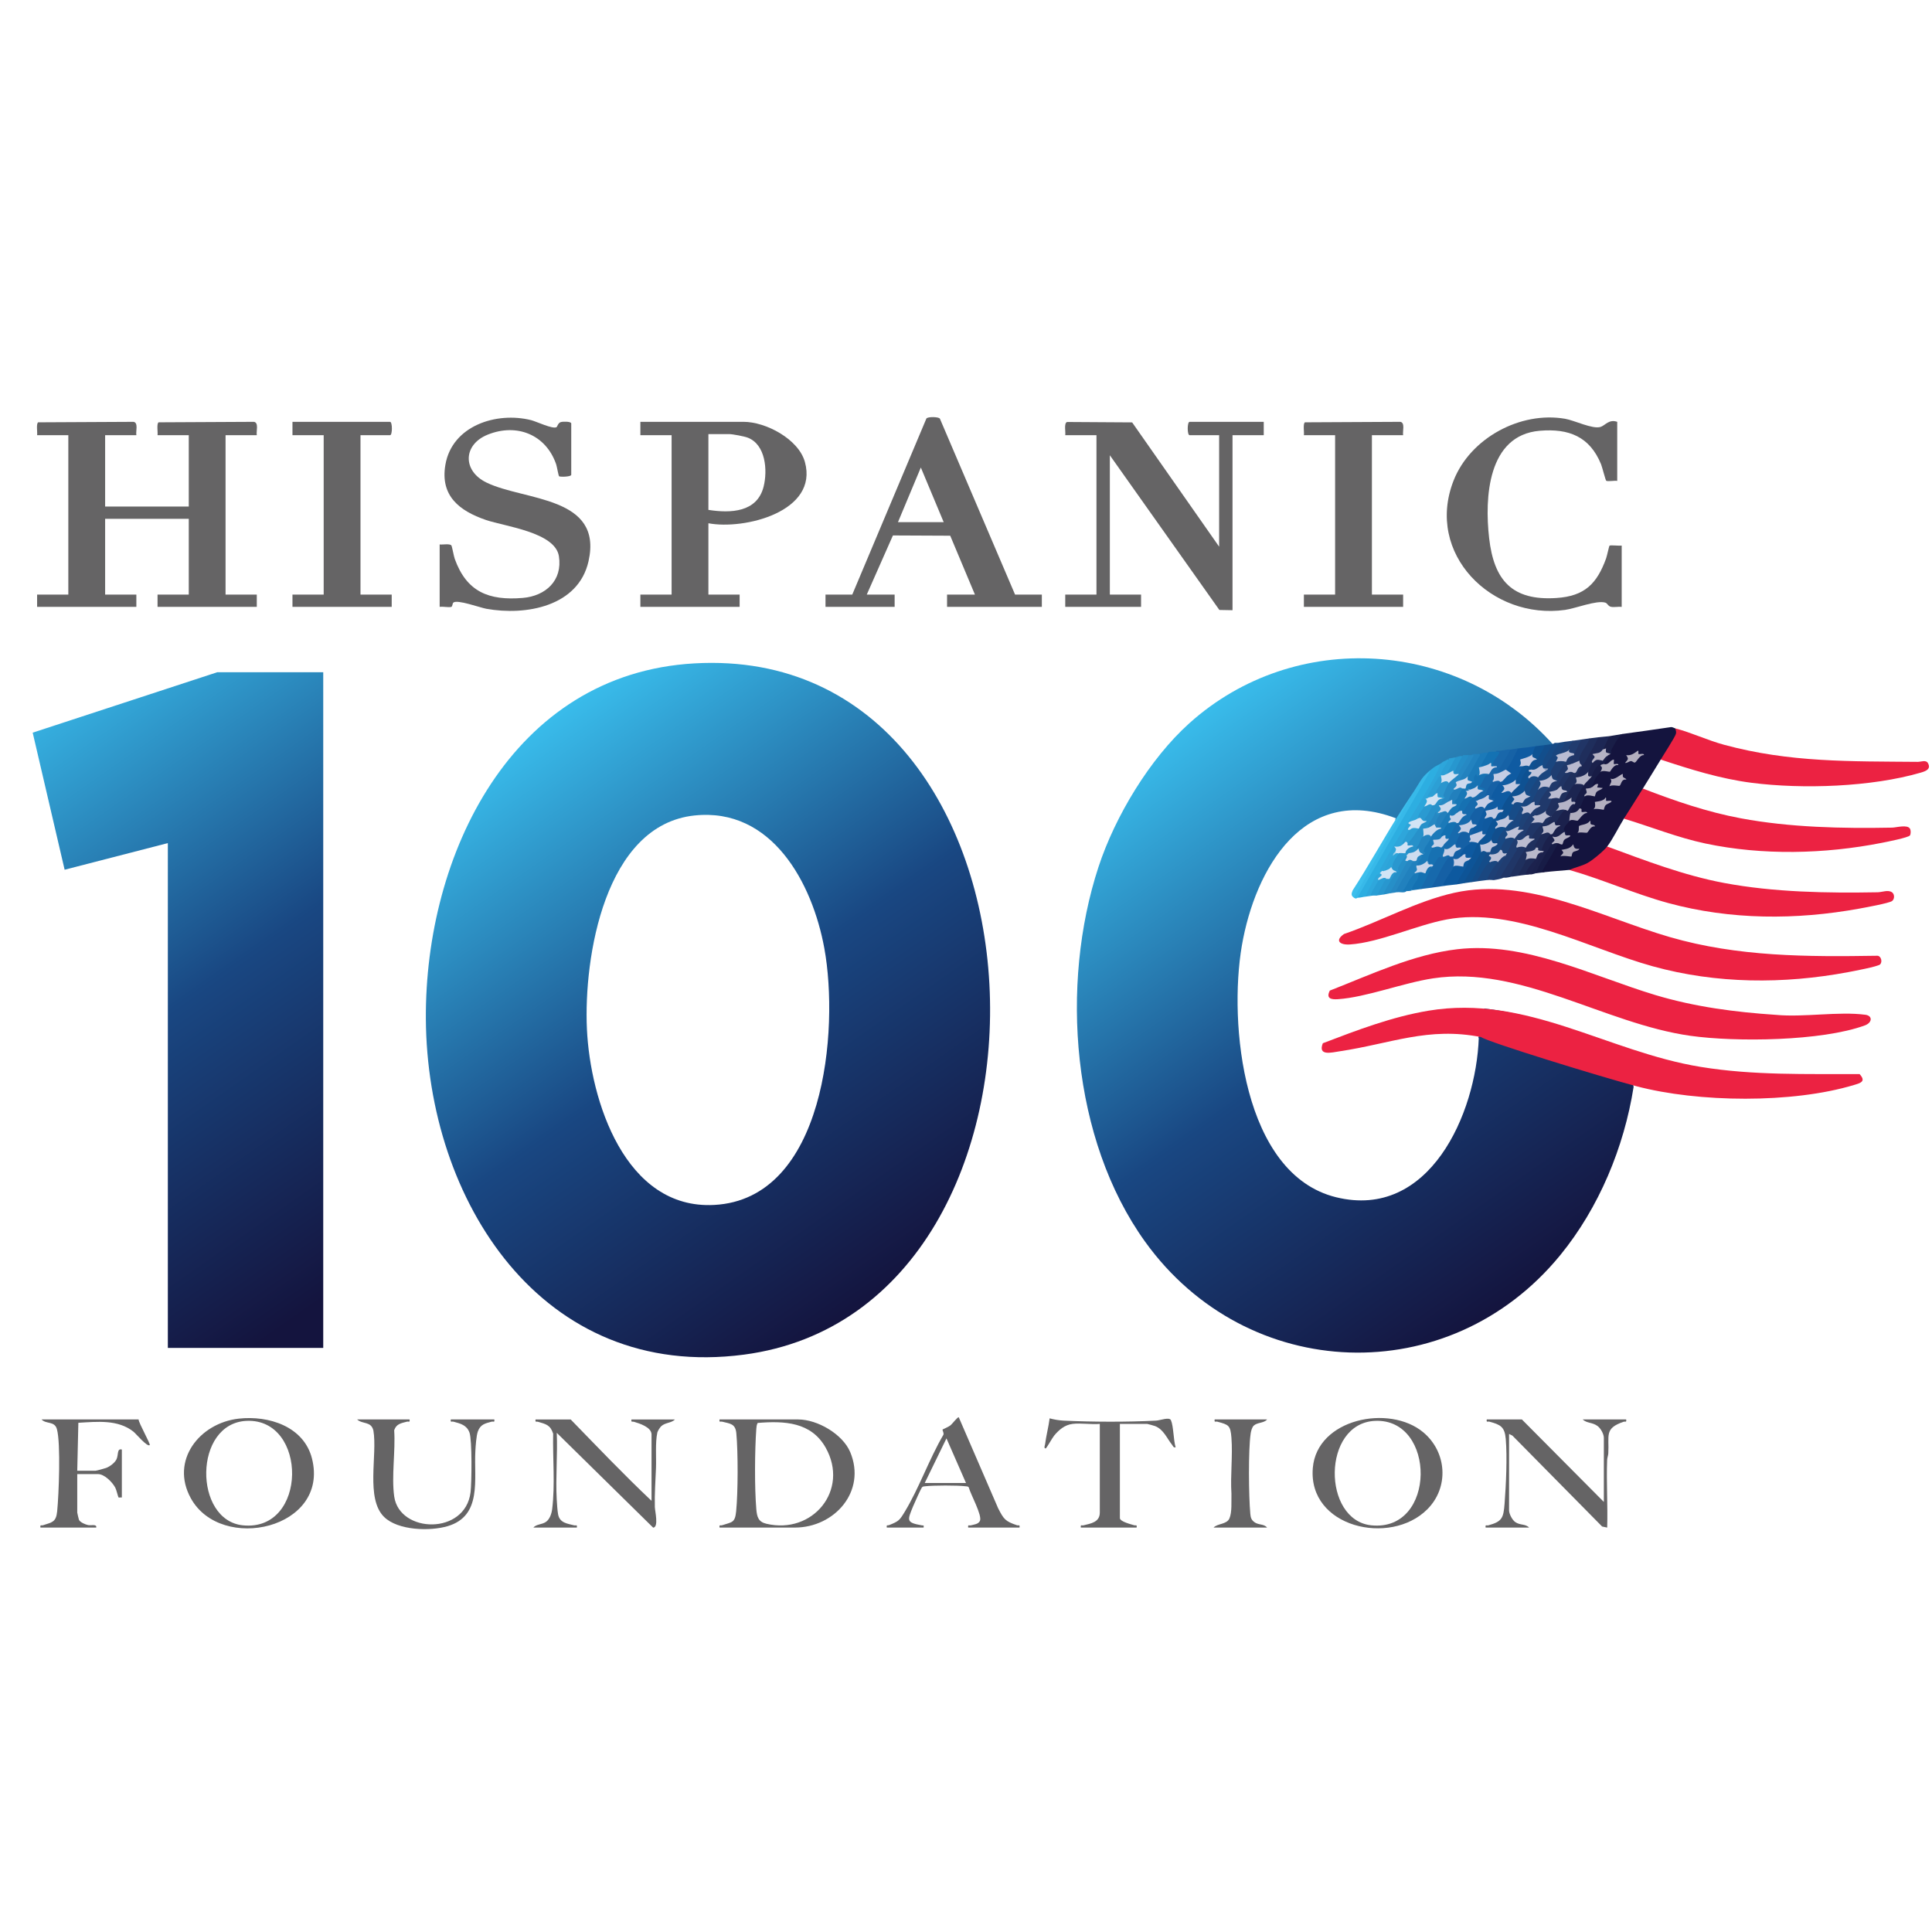 <?xml version="1.0" encoding="UTF-8"?>
<svg id="Layer_1" data-name="Layer 1" xmlns="http://www.w3.org/2000/svg" width="350" height="350" xmlns:xlink="http://www.w3.org/1999/xlink" viewBox="0 0 350 350">
  <defs>
    <linearGradient id="Blue_gradient" data-name="Blue gradient" x1="280.37" y1="231.276" x2="211.72" y2="133.233" gradientUnits="userSpaceOnUse">
      <stop offset="0" stop-color="#14143e"/>
      <stop offset=".484" stop-color="#194782"/>
      <stop offset="1" stop-color="#39bceb"/>
    </linearGradient>
    <linearGradient id="Blue_gradient-2" data-name="Blue gradient" x1="162.807" y1="232.187" x2="93.995" y2="133.913" xlink:href="#Blue_gradient"/>
    <linearGradient id="Blue_gradient-3" data-name="Blue gradient" x1="73.726" y1="224.749" x2="4.041" y2="125.229" xlink:href="#Blue_gradient"/>
  </defs>
  <path d="M295.544,190.317c-8.836-2.87-17.493-6.597-26.676-7.617-.07.534-.185,1.069-.352,1.603-.095.256-.19.502-.285.742,0,.002,0,.003,0,.005-.011,1.038-.155,2.033-.415,2.985.026.006.051.01.077.016-.483,13.713-8.945,32.989-25.841,28.843-16.955-4.16-19.482-31.591-17.081-45.567,2.406-14.008,11.323-29.396,27.912-23.087l-.146.244c.849.289,1.672.667,2.421,1.122-.044-.104-.126-.221-.263-.362.802.046,1.507-.327,2.115-.805.244.57.458.674,1.104.604-.1.419-.896.381-1.156.651-.176.183-.19.512-.259.752-.191-.062-.356-.099-.507-.118.359.288.692.596.981.927.028.032.057.063.085.095.154.013.307.026.461.039.207-.322.069-.467-.208-.937.965.194,1.41-.283,2.114-.806l.108.585.795.117c-.521.474-1.131.396-1.206,1.176.377.033.754.068,1.13.106,1.022-.88,2.099-1.698,3.195-2.473-.661-.148-1.014.043-1.71.284.419-.555.74-.654.403-1.405.817.101,1.406-.179,1.912-.805l.108.588.795.114c-.474.431-1.023.405-1.174.986.479-.333.96-.659,1.441-.977.77-.509,1.549-.998,2.336-1.471-.308-.024-.612,0-.791.154.38-.469.424-.622.202-1.204.817.101,1.406-.179,1.912-.805l.108.588.518.139c1.045-.581,2.103-1.133,3.172-1.658-.33-.046-.688-.05-.881.124v-1.205c.817.101,1.405-.178,1.912-.805l.108.588.795.213c-.502-.095-.796.268-.972.621,2.775-1.31,5.626-2.444,8.531-3.429-.39-1.599-.719-3.224-.973-4.861-17.053-19.107-46.757-21.151-65.951-3.897-7.175,6.45-13.442,16.869-16.44,26.009-7,21.34-4.877,49.381,8.431,67.893,18.481,25.707,55.125,27.029,75.218,2.446,7.012-8.578,11.559-19.532,13.286-30.462-.335-2.186-.447-4.418-.403-6.604ZM276.932,137.174l.108.589.795.213c-.921-.166-1.125,1.144-1.21,1.211-.066.051-1.154-.508-1.604-.002.102-.667.617-.57-.002-1.205.754.017,1.442-.194,1.913-.806ZM262.109,147.408c-.222.126-.679-.194-1.035-.144-.334.047-.555.457-.946.368.419-.555.74-.654.403-1.405.807.133,1.358-.282,1.912-.805l.11.585.994.216c-.777-.177-1.317,1.116-1.439,1.185ZM272.46,140.551c.065.103.38-.039.345.142-.498.36-.984.616-1.009,1.309-.594-.447-.928-.329-1.607-.203l.358-.501-.358-.5c.813-.119,1.536-.41,2.114-1.007.228.122-.01.499.156.762ZM269.688,138.582l.108.587.795.214c-1.004-.141-1.132,1.133-1.212,1.206-.068.062-1.426-.293-1.805.001l.383-.533-.383-.669c.894.144,1.501-.197,2.114-.806ZM267.381,143.394l.795.214c-1.033-.123-1.105,1.108-1.208,1.211-.066.066-1.344-.403-1.809-.003l.383-.533-.383-.67c.814.09,1.543-.238,2.114-.806l.108.588ZM265.571,141.781l.794.217c-.747-.163-1.269,1.121-1.525,1.176-.346.075-1.121-.416-1.692.234.064-.799.974-.644.199-1.406,1.027.236,1.394-.544,2.213-.807l.01.585ZM260.733,140.795c.965.195,1.41-.283,2.114-.805l.11.583.994.218c-.742.196-1.355.335-1.423,1.196-.845-.16-1.215-.102-1.997.213.463-.53.423-.756.202-1.405ZM257.915,145.02c.954.141,1.435-.531,2.213-.807l.01.585.795.118c-.548.499-1.197.384-1.214,1.305-.768-.181-1.299-.222-2.003.204.064-.798.975-.645.199-1.406Z" fill="url(#Blue_gradient)"/>
  <path d="M125.811,120.177c67.574-3.816,71.91,116.938,8.968,125.227-36.643,4.826-57.424-27.948-57.631-60.809-.187-29.719,15.519-62.546,48.664-64.418ZM125.808,147.731c-16.282,1.725-20.079,25.778-19.483,38.674.598,12.941,6.893,32.744,23.057,31.882,20.064-1.07,22.659-31.741,19.951-46.51-2.168-11.826-9.5-25.532-23.526-24.045Z" fill="url(#Blue_gradient-2)"/>
  <polygon points="58.557 121.782 58.557 244.186 30.407 244.186 30.407 152.735 11.708 157.559 5.922 132.727 39.355 121.782 58.557 121.782" fill="url(#Blue_gradient-3)"/>
  <path d="M24.701,78.842h-5.656v12.924h15.151v-12.924h-5.656c.083-.534-.203-2.061.189-2.335l17.285-.088c.901.166.375,1.708.505,2.424h-5.656v28.876h5.656v2.221h-17.979v-2.221h5.656v-13.731h-15.151v13.731h5.656v2.221H6.722v-2.221h5.656v-28.876h-5.656c.083-.534-.203-2.061.189-2.335l17.285-.088c.901.166.375,1.708.505,2.424Z" fill="#656465"/>
  <path d="M240.911,179.454c7.398-2.885,15.12-6.562,23.106-7.494,12.287-1.435,24.443,4.869,35.876,8.304,7.13,2.142,14.44,3.095,21.863,3.589,5.02.475,11.313-.66,16.179-.018,1.335.176,1.261,1.431-.107,1.931-7.823,2.861-23.345,3.038-31.585,1.881-15.645-2.197-30.797-12.809-46.64-10.408-5.435.823-12.077,3.428-17.234,3.775-1.273.086-2.168-.143-1.458-1.561Z" fill="#ec2242"/>
  <path d="M340.602,174.711c-.392.388-4.879,1.231-5.771,1.398-11.734,2.196-23.858,2.136-35.39-1.047-11.649-3.216-25.127-10.804-37.38-8.488-5.524,1.044-12.124,4.158-17.493,4.523-1.834.125-2.818-.692-1.087-1.892,6.673-2.287,13.078-5.938,19.998-7.473,13.216-2.931,26.673,4.452,39.039,8.032,12.339,3.572,24.858,3.584,37.628,3.379.653.077.899,1.128.455,1.568Z" fill="#ec2242"/>
  <path d="M268.331,187.884c-9.577-1.914-16.391,1.187-25.614,2.566-1.47.22-4.019.92-3.073-1.457,6.224-2.38,12.533-4.793,19.149-5.897,17.773-2.967,32.33,7.413,49.292,10.181,9.58,1.563,19.113,1.268,28.796,1.303,1.224,1.338.182,1.614-.994,1.97-11.153,3.381-28.251,3.195-39.477.218-6.554-1.738-26.958-8.024-28.08-8.885Z" fill="#ec2242"/>
  <path d="M192.979,78.842c.1-.549-.284-2.194.331-2.395l11.789.074,15.758,22.514v-20.193h-5.353c-.449,0-.449-2.423,0-2.423h13.434v2.423h-5.656v31.703l-2.382-.045-19.84-28.024v25.241h5.656v2.221h-13.737v-2.221h5.656v-28.876h-5.656Z" fill="#656465"/>
  <path d="M79.649,98.631c.505.077,1.859-.2,2.13.193.116.168.429,1.934.605,2.424,2.147,5.969,6.159,7.589,12.312,7.073,4.159-.349,7.243-3.165,6.556-7.557-.681-4.357-9.797-5.391-13.227-6.568-4.806-1.649-8.296-4.362-7.342-9.978,1.207-7.098,9.25-9.681,15.533-8.104.949.238,3.915,1.672,4.604,1.271.146-.085.259-.767.79-.923.355-.105,1.877-.137,1.877.26v9.289c0,.375-1.981.414-2.195.277-.12-.077-.402-1.783-.541-2.186-1.86-5.383-7.151-7.487-12.411-5.356-4.466,1.809-4.583,6.554-.203,8.676,6.889,3.338,21.131,2.417,18.483,14.241-1.842,8.228-11.381,9.911-18.528,8.621-1.104-.199-5.342-1.75-5.973-1.104-.189.194-.122.706-.381.769-.53.131-1.486-.112-2.089-.01v-11.308Z" fill="#656465"/>
  <path d="M292.976,76.418v10.702c-.441-.092-1.728.146-1.993-.026-.132-.086-.732-2.495-.939-2.999-2.052-4.994-5.823-6.504-11.104-6.058-9.447.798-10.005,12.146-9.169,19.457.874,7.645,4.169,11.373,12.204,10.838,5.111-.341,7.324-2.587,8.985-7.173.159-.439.531-2.228.622-2.306.167-.143,1.793.061,2.203-.02v11.106c-.601-.067-1.343.105-1.915-.004-.552-.105-.662-.646-1.055-.763-1.599-.477-5.379,1.05-7.287,1.318-13.257,1.862-25.399-10.152-20.2-23.422,3.009-7.682,12.082-12.603,20.203-11.203,1.728.298,4.977,1.93,6.427,1.473.837-.264,1.515-1.449,3.018-.919Z" fill="#656465"/>
  <path d="M65.306,78.842v28.876h5.656v2.221h-17.979v-2.221h5.656v-28.876h-5.656v-2.423h17.676c.449,0,.449,2.423,0,2.423h-5.353Z" fill="#656465"/>
  <path d="M254.19,78.842h-5.656v28.876h5.656v2.221h-17.979v-2.221h5.656v-28.876h-5.656c.083-.534-.203-2.061.189-2.335l17.285-.088c.901.166.375,1.708.505,2.424Z" fill="#656465"/>
  <path d="M284.29,157.595l.24-.534c2.468-.596,4.385-1.89,6.088-3.698l.54-.008c6.939,2.551,13.866,5.229,21.174,6.6,9.017,1.691,18.647,1.854,27.824,1.689.815-.015,1.892-.498,2.602.006.486.345.487,1.24-.001,1.585-.558.394-4.909,1.184-5.906,1.365-11.457,2.09-23.36,2.064-34.625-1.003-6.091-1.658-11.87-4.276-17.936-6.001Z" fill="#ec2242"/>
  <path d="M294.189,148.306c.498-1.985,1.873-4.13,3.434-5.452,5.766,2.233,11.633,4.247,17.74,5.389,8.874,1.659,18.388,1.866,27.42,1.689.762-.015,2.757-.601,3.224.189.174.295.177.926.001,1.219-.238.397-4.336,1.197-5.112,1.35-10.323,2.036-21.608,2.305-31.923.123-5.061-1.07-9.851-3.02-14.784-4.507Z" fill="#ec2242"/>
  <path d="M300.855,137.604c-.155-.088-.24-.214-.238-.387l2.372-3.905c.152-.488.316-.942.492-1.363,2.885.749,5.851,2.16,8.845,2.972,11.923,3.233,22.89,2.987,35.103,3.097.545.005,1.461-.393,1.81.189.688,1.146-.437,1.517-1.273,1.761-8.942,2.61-21.413,3.025-30.619,1.847-5.671-.725-11.099-2.428-16.493-4.212Z" fill="#ec2242"/>
  <path d="M303.481,131.949c.111.349.232.634.121,1.012-.172.584-2.244,3.804-2.747,4.642-1.051,1.751-2.164,3.503-3.232,5.25-1.09,1.784-2.302,3.649-3.434,5.452-.909,1.448-2.081,3.836-3.03,5.048-.623.796-2.668,2.508-3.574,2.99-1.058.564-2.21.776-3.295,1.25-1.471.138-2.979.234-4.444.404-.345.105-.644.066-.896-.118-.18-.251,2.582-4.739,3.32-5.132.45-.476.941-.871,1.473-1.185l-.059-.229-.173-.635c-1.268.039-.164-2.135.78-1.99.103-.583.555-.73,1.356-.44.745-.699.734-.922.462-1.781-.41-.456.337-2.148,1.01-2.221.207-.562.717-.726,1.53-.492.677-1.065.717-1.375.121-.93l-.438-.193c-.571-.663.71-2.947,1.616-2.827l.406-.535c.967.191,1.631.053,1.599-1.005-.443.439-1.139.918-1.399.126l-.157-.221.965-1.394c-.117-.217.018-.285.404-.202-.732-1.071.996-3.421,2.222-3.635,2.866-.377,5.735-.808,8.6-1.219.353-.093.626.139.895.209Z" fill="#14143e"/>
  <path d="M118.032,271.888v-12.015c0-1.336-2.191-2.003-3.166-2.297-.334-.1-.566.161-.47-.429h7.879c-.66.671-1.711.533-2.472,1.208-.227.201-.658.875-.719,1.157-.399,1.845-.172,4.487-.246,6.417-.09,2.348-.273,4.696-.208,7.078.021.757.736,3.654-.299,3.742l-17.468-17.179c.167,3.953-.227,8.09-.01,12.023.04.719.13,2.137.256,2.773.305,1.534,1.676,1.65,2.896,1.96.339.086.588-.205.492.408h-7.879c.564-.643,1.568-.525,2.294-1.039.687-.487,1.018-1.504,1.118-2.315.545-4.408.085-9.21.178-13.663-.515-1.59-1.325-1.726-2.716-2.141-.335-.1-.566.161-.47-.429h6.363c4.829,4.965,9.61,9.983,14.646,14.741Z" fill="#656465"/>
  <path d="M290.552,272.09v-11.611c0-.681-.554-1.688-1.112-2.119-.932-.719-1.934-.483-2.726-1.213h7.879c.102.604-.159.32-.474.426-3.537,1.193-2.574,2.491-2.761,5.731-.023.395-.192.775-.208,1.205-.157,4.062.135,8.163.007,12.226l-.918-.192-16.251-16.469-.607-.302v13.832c0,.642.558,1.727,1.109,2.122.876.627,1.834.302,2.527,1.008h-7.879c-.1-.622.168-.316.495-.406,2.493-.682,2.737-1.335,2.937-3.938.259-3.374.495-8.396.211-11.716-.189-2.221-.988-2.586-2.946-3.121-.327-.089-.594.217-.495-.406h6.363l14.848,14.943Z" fill="#656465"/>
  <path d="M25.105,257.147c.022.644,2.203,4.469,2.019,4.643-.431.408-2.496-2.069-2.933-2.418-2.825-2.254-6.598-1.815-9.996-1.621l-.201,8.684h3.333c.145,0,1.665-.415,1.914-.51.667-.253,1.553-.918,1.866-1.567.375-.777.052-2.017.967-1.76v8.683c-.166-.027-.541.046-.6-.002-.071-.059-.379-1.367-.577-1.749-.526-1.014-1.972-2.489-3.166-2.489h-3.737v6.967c0,.067.263,1.209.307,1.309.208.474,1.163.86,1.66.965.528.112,1.631-.233,1.467.452H7.328c-.101-.604.158-.32.474-.425,1.604-.537,2.355-.525,2.553-2.506.302-3.008.671-12.297-.043-14.894-.418-1.52-1.947-.868-2.783-1.762h17.575Z" fill="#656465"/>
  <path d="M74.195,257.147c.099.622-.167.317-.495.406-1.008.274-1.91.381-2.291,1.555.258,3.745-.517,8.38.01,12.021.965,6.667,12.892,7.019,13.83-.812.207-1.725.292-9.451-.199-10.795-.498-1.365-1.627-1.625-2.887-1.969-.327-.089-.594.217-.495-.406h7.879c.099.622-.167.317-.495.406-1.16.315-2.009.471-2.483,1.767-.286.782-.406,2.674-.455,3.584-.275,5.08,1.275,11.706-5.008,13.571-3.197.949-9.027.805-11.537-1.681-3.366-3.335-1.162-11.262-1.927-15.642-.407-1.719-1.965-1.097-2.943-2.005h9.495Z" fill="#656465"/>
  <path d="M194.292,257.955c-1.409.175-2.457,1.072-3.327,2.126-.34.411-1.383,2.3-1.521,2.312-.408.036-.142-.586-.124-.722.206-1.584.626-3.145.833-4.728.778.218,1.705.376,2.513.415,5.091.247,11.706.273,16.785-.002.745-.04,2.393-.707,2.678-.066.469,1.055.456,3.656.849,4.904-.42.094-.459-.221-.649-.459-.95-1.19-1.523-2.768-3.076-3.387-.166-.066-1.351-.393-1.425-.393h-4.949v17.063c0,.633,2.082,1.143,2.56,1.287.334.1.566-.161.47.429h-10.101c-.096-.613.153-.323.492-.408,1.31-.332,2.942-.551,2.942-2.318v-16.054c-1.565.139-3.424-.189-4.949,0Z" fill="#656465"/>
  <path d="M229.544,257.147c-.543.68-1.776.514-2.416,1.119-.329.312-.498,1.017-.562,1.458-.438,3.024-.353,11.337-.062,14.496.061.66.156,1.083.712,1.509.769.59,1.738.294,2.328,1.005h-9.697c.736-.768,2.401-.553,2.878-1.666.487-1.138.328-2.99.362-4.484-.211-3.291.252-6.858-.001-10.112-.178-2.282-.493-2.358-2.543-2.919-.327-.089-.594.217-.495-.406h9.495Z" fill="#656465"/>
  <path d="M260.856,138.411c.228.09.271.187.188.359-1.675,3.478-3.724,7.054-5.949,10.254-.439,1.61-1.395,3.182-2.564,4.357-.643,1.457-1.353,2.869-2.13,4.236-.21-.237-.227-.177-.05.179.372.424.105.634-.404.404.005.264-.181.535-.557.812-.452,1.039-.94,2.076-1.462,3.111l-.607.317c-.422.045-.792.185-1.414.202-.123-.083-.218-.15-.212-.162,3.471-6.283,7.096-12.708,10.769-18.945.788-1.481,1.713-2.852,2.775-4.115.836-.683.825-.564,1.616-1.01Z" fill="#2daee1"/>
  <path d="M266.917,149.921c.676.299.474.77-.606,1.414.655.264.697.949,0,1.212.336.111.456.322.221.584-.815.452-1.5,1.317-1.837,2.041.342.556-.374.796-.887.878.114.468-.062.781-.527.939l.26.449-1.572,2.604c-.078.131-.025.259.1.379-.881.117-1.885.282-2.828.404l-.16-.484c.476-1.049,2.462-4.997,3.378-5.251.06-.017.136.024.216.081.356-.937.948-1.443,1.775-1.516-.267.17-.538.304-.563-.099-.821-1.065-.274-2.192.808-2.827.185-.569.593-.535,1.09-.375.301-.517.719-1.108,1.133-.432Z" fill="#1560a5"/>
  <path d="M245.907,162.643c-.094.002-.154.295-.606,0l-.151-.367c3.453-6.392,7.301-12.796,11.06-19.018,1.182-1.81,1.231-2.367,3.03-3.837l-13.333,23.222Z" fill="#37b9e9"/>
  <path d="M285.3,145.681c.58.462-.227,1.408-.808,1.615.539.315.363,1.215-.202,1.414-.193.501-.838.742-.99,1.561-.045.245.691.439.384,1.064-.602.073-1.705.497-1.745,1.14-.368.119-.603.256-.679.475l.011.505c-.947,1.403-1.808,2.901-2.489,4.466l-.552.279c-.134.016-.448.156-.808.202-.121-.165-.255-.355-.235-.558.072-.742,1.665-2.871,2.255-3.481.099-.04.032-.107-.202-.202-.718-.635.716-3.167,1.616-3.029.185-.59.521-1.128,1.01-1.615-.492-.644.136-1.83.687-2.383.239-.24.603-.369.929-.444.675-1.112,1.281-1.448,1.818-1.01Z" fill="#1b214c"/>
  <path d="M272.169,147.094c.399.621.228,1.068-.404,1.414.067.627-.202,1.166-.808,1.615.412.41-.291,1.919-.808,2.019.137.682-.376,1.115-1.542,1.299.158.421.066.729-.277.922.128.094.306.253.26.359-.294.676-2.496,4.617-2.87,4.971l-.622.325c-.372.051-.783.143-1.212.202l-.27-.456c.662-1.453,1.579-2.731,2.492-3.987-.084-.19.05-.325.404-.404-.4-.514.5-2.748,1.212-2.625-.51-.665.796-1.532,1.414-1.615-.516-.558.635-2.846,1.414-2.827.154-.827.732-1.862,1.616-1.212Z" fill="#0d5497"/>
  <path d="M283.482,134.373c.711.649-.379,1.747-1.01,2.221.021.524-.361.588-.256.305.148-.396.83.806-.35,1.109l.276.378-1.084,2.045c.042.717-.482,1.164-1.57,1.34-.029.445-.314.873-.854,1.285.401.891-.487,1.937-1.212,2.423.175.863-1.327,1.408-1.818.606-.517-.264-.382-.676.202-.606-.4-.955.542-1.404,1.414-1.212-.029-.229-.193-.39-.492-.481-.188-.454,1.192-3.16,1.906-2.951-.493-.61.798-1.606,1.414-1.212-.158-.217.225-.371.308-.272.019.023-.491.14-.51-.132-.175-1.344,1.464-3.666,2.424-4.644.408-.056.804-.146,1.212-.202Z" fill="#1a467f"/>
  <path d="M278.633,146.287c.53.392.02,1.31-.606,1.414.671.881.191,1.089-.606,1.414.009.858-.328,1.666-1.01,2.423l.044.48c-.674.393-1.228.906-1.66,1.539.148.047.319.105.395.244.143.258-2.688,4.839-2.984,5.037-.183.123-.191-.447.165.172-.393.192-1.18.346-1.616.404-.527-.058-.581-.108-.464-.589.268-1.103,1.719-2.918,2.484-3.853-.329-.115-.262-.25.202-.404-.373-.677.612-2.644,1.414-2.625-.212-.712.192-1.251,1.212-1.615-.292-.847.685-2.765,1.616-2.827-.487-.598.829-1.786,1.414-1.212Z" fill="#203d71"/>
  <path d="M245.301,162.643c-.597-.39-.481-.752-.246-1.358,2.844-4.373,5.367-8.961,8.125-13.383.974-1.562,2.023-3.103,3.03-4.644l-10.909,19.385Z" fill="#3cbfed"/>
  <path d="M280.856,147.902c.052-.182.119-.178.202,0,.186.495-.016,1.034-.606,1.615-.332.383-.484.762-.457,1.137l-.755.479c.16.072.256.187.274.355l-1.284,2.068c.645.679-.483.999-1.129,1.097-.074.5-.304.875-.689,1.125.63.448-.706,2.766-1.186,2.519l.176.308c-.438.054-.924.154-1.414.202l-.751.007c-.362-.235,2.249-4.558,2.606-5.098l.57-.159c-.158-.707.179-1.245,1.01-1.615-.405-.947.99-2.726,2.02-2.827-.356-.795.591-1.603,1.414-1.212Z" fill="#1f305e"/>
  <path d="M291.562,133.363c.432.736-.453,2.168-1.212,2.423.33.752-.477.99-1.113,1.085l-.045.56c-.384.142-.622.384-.66.778.298.447-.174,1.756-.808,1.615.04.96-1.606,1.793-2.222,1.01-.377-.305-.42-.666.073-.729.267-.474.579-.904.937-1.291-.17-.051-.165-.118,0-.202.524-1.423,1.47-3.201,2.337-4.534l.693-.514c.682-.092,1.382-.117,2.02-.202Z" fill="#1d2754"/>
  <path d="M262.674,155.172c-.885.419-2.674,4.648-3.434,5.654-.54.07-1.072.136-1.616.202-.595-.008-.621-.059-.457-.581.285-.908,1.572-2.807,2.275-3.458-.227-.264-.121-.327.202-.202-.516-.729,1.104-2.729,1.809-1.544l.211-.071c-.188-.801,1.421-.885,1.01,0Z" fill="#1769ac"/>
  <path d="M276.411,153.556c-.838,1.368-1.972,3.286-2.667,4.704-.191.389-.369.616.243.546-.495.048-.884.244-1.616.202-.184-.011-.557.097-.605-.1l2.925-4.759c.163-.175.063-.437.104-.594.054-.796,1.649-.819,1.616,0Z" fill="#203667"/>
  <path d="M263.886,160.22c-.61.083-1.218.122-1.818.202-.379-.013-.783.187-.524-.422.407-.957,1.383-1.938,1.736-3.011.161-.572.636-.726,1.425-.462.256-.632.799-1.213,1.404-.75-.324,1.601-1.746,2.868-2.222,4.442Z" fill="#0d599f"/>
  <path d="M256.614,156.787c.884.4.454.985-.202,1.414l.037.462c-.142.28-1.743,2.571-1.899,2.621-.145.047-.004-.402.246.147-.349.398-1.106.146-1.616.202l-.7.012c-.267-.211,2.607-5.28,3.528-5.667.445-1.151.984-1.554,1.616-1.212.758.619-.25,1.737-1.01,2.019Z" fill="#2181be"/>
  <path d="M269.341,154.364c.113.054.203.111.211.178.034.273-2.136,4.654-2.41,4.938l-.629.336c-.436.059-.947.139-1.414.202l3.232-5.654c-.048-.864,1.124-.799,1.01,0Z" fill="#0f508f"/>
  <path d="M289.542,133.565c-.582,1.279-1.318,2.519-2.017,3.739-.207.361-.573,1.319-1.014,1.31-.596.434-1.016-.454-.404-.808-.106-.017-.205-.043-.28-.101-.548-.427,1.428-3.667,2.098-3.938.536-.072,1.08-.13,1.616-.202Z" fill="#1f2e5c"/>
  <path d="M254.796,154.97c.761-.312.488.956.063.646l.139.364c.128.093.305.24.266.355-.158.46-2.63,4.925-2.873,5.171l-.625.33c-.252.034-.616.149-1.01.202-.81-.341.391-2.069.807-2.629.25-.337,1.022-1.147,1.415-1.409l-.124-.747c.004-.405,1.335-2.705,1.942-2.282Z" fill="#268fc8"/>
  <path d="M259.442,156.989c-.524.901-1.089,2.26-1.657,3.291-.102.185-.609.616-.161.748-.434.052-.93.152-1.414.202-1.117.183-1.049-.511.204-2.082.09-.572.196-.94.806-1.149.005-.374.264-.482.775-.323.266-.749.814-1.264,1.447-.686Z" fill="#1471b2"/>
  <path d="M269.947,154.364c.383.1.382.281,0,.404.832.584.698.814,0,1.414l.08.259c-.744,1.01-1.444,2.068-2.1,3.174-.433.057-.949.139-1.414.202l2.828-5.452c.169-.541.415-.542.606,0Z" fill="#144c89"/>
  <path d="M282.27,152.748c-.869,1.688-1.894,3.294-2.832,4.944-.419.736.205.174.408.307-.493.057-1.085.138-1.616.202.54-1.367,1.394-2.945,2.191-4.173.258-.398.408-.814.839-1.077.233-.467.786-.966,1.01-.202Z" fill="#171c46"/>
  <path d="M287.926,133.767c-.268,1.29-1.999,2.794-1.818,4.039-.293.674-.723.861-1.414.606-1.455.328-.362-1.206.404-1.615-.195-.947.366-2.363,1.414-2.827.473-.065.943-.138,1.414-.202Z" fill="#213566"/>
  <path d="M271.361,156.181l.114.479c-.63.96-1.274,1.878-1.932,2.752-.501.064-1.087.132-1.616.202-.522-.236-.011-.6.1-.81.378-.72,1.183-2.284,1.921-2.623.115-.776,1.616-.94,1.414,0Z" fill="#1a4780"/>
  <path d="M256.008,155.979c-.962,1.744-2.073,3.421-2.985,5.195-.18.35-.509.511.156.459-.402.044-.963.142-1.414.202l3.232-5.856c-.204-.848,1.153-.835,1.01,0Z" fill="#2688c3"/>
  <path d="M293.987,132.959c-.843.499-1.596,1.967-2.068,2.887-.137.267.155.477-.154.748-.949.252-1.067.13-1.414-.808.426-.625.823-1.722,1.212-2.423.794-.106,1.615-.298,2.424-.404Z" fill="#191e47"/>
  <path d="M270.755,159.412c-.382.05-.829-.049-1.212,0-.292-.173.259-.949.369-1.146.482-.858.813-1.372,1.449-2.085-.449-.572.897-1.804,1.414-1.212-.621,1.197-1.222,2.44-1.907,3.657-.157.279-.388.449-.113.786Z" fill="#1e4076"/>
  <path d="M282.27,134.575c-.024.803-.641,1.154-.893,1.631-.123.232-.116.547-.242.767-.433.757-1.138,1.418-1.289,2.246-.063.082-.13.08-.202,0-.639.207-.75-.279-.202-.606l-.396-.273c-.058-.847,1.386-3.187,2.214-3.564.193-.027.353-.195.404-.202.194-.027.412.027.606,0Z" fill="#174a85"/>
  <path d="M278.229,155.575l.099.288c-.541.725-1.024,1.482-1.449,2.272l.138.267c-.503.064-1.079.136-1.616.202-.642.061-.355-.118-.168-.47.381-.719.964-1.578,1.178-2.357.281-.847,1.424-.986,1.818-.202Z" fill="#1e2a56"/>
  <path d="M249.947,158.201c1.448-.262.391.688-.202,1.212.277.825-.685,2.281-1.134,2.569l.124.258c-.428.052-.928.15-1.414.202l1.657-3.291c.214-.658.592-.689.97-.95Z" fill="#2ea7dc"/>
  <path d="M257.22,157.999c-.35.348-.282,1.061-.463,1.357-.347.568-.56.632-.953,1.57-.291.694-.017.213.407.304-.419.044-.733.239-1.414.202-.183-.01-.557.097-.605-.1.784-.947,1.133-2.481,2.221-3.131.338-.633.607-.7.808-.202Z" fill="#1979b8"/>
  <path d="M252.978,157.999c-.3.238-1.633,2.533-1.904,3.045-.175.331-.373.575-.318.993-.471.063-.935.141-1.414.202-.109-.107-.252-.261-.206-.381.265-.689,1.286-2.729,2.024-2.648.511-1.186,1.117-1.59,1.818-1.212Z" fill="#2897cf"/>
  <path d="M251.159,159.21c-.438.181-1.305,2.519-1.818,3.029-.195.025-.411-.024-.606,0-.612.07-.434-.157-.243-.546.378-.77.869-1.494,1.253-2.281.312-.586,1.54-1.303,1.414-.202Z" fill="#299ed5"/>
  <path d="M277.421,158.402c-.131.017-.273-.017-.404,0-.379-.013-.782.188-.524-.422.413-.974,1.142-1.66,1.736-2.405-.651-.677.332-1.683,1.212-1.212-.67,1.337-1.59,2.645-2.02,4.039Z" fill="#1c224e"/>
  <path d="M286.512,133.969c-.573.895-.947,1.886-1.414,2.827-1.233-.093-1.502-.429-.808-1.01-1.102-.057-.088-1.521.808-1.615.471-.065.941-.137,1.414-.202Z" fill="#213c6f"/>
  <path d="M285.098,134.171c-.44.282-.631.787-.881,1.218-.098.169.084.38.073.398.172.788-1.333,1.436-1.818.808.135-.891.972-1.403,1.01-2.221.535-.074,1.081-.128,1.616-.202Z" fill="#1f4278"/>
  <path d="M240.655,244.627c-.426-.045-.81-.177-1.01-.202.324.012.838-.125,1.01.202Z" fill="#1c224e"/>
  <path d="M145.813,83.684c-1.148-4.132-7.062-7.266-11.115-7.266h-18.686v2.423h5.656v28.876h-5.656v2.221h17.979v-2.221h-5.656v-12.924c6.516,1.233,19.981-2.105,17.478-11.11ZM128.335,78.64h3.737c.639,0,2.754.4,3.393.647,3.253,1.263,3.606,5.915,2.876,8.85-1.171,4.707-5.99,4.859-10.006,4.234v-13.731Z" fill="#656465"/>
  <path d="M183.889,107.718l-13.633-31.908c-.349-.312-2.142-.342-2.428.002l-13.433,31.906h-4.848v2.221h12.525v-2.221h-5.05l4.739-10.717,10.38.048,4.477,10.669h-5.05v2.221h17.171v-2.221h-4.848ZM162.677,94.592l4.141-9.897,4.141,9.897h-8.283Z" fill="#656465"/>
  <path d="M291.36,136.796c-.104.48-.462,1.298-.808,1.615.216.741.014,1.212-.606,1.414-.225.383-.873.951-1.046,1.48l-.57,1.347c-.254.38-.452.789-.593,1.225-.341.016-.547.146-.619.391-.233.569-.728,1.743-1.01,2.221.504.78-1.105,1.571-1.616.808.248-.671.584-1.051.808-1.615-.418-.128-.418-.262,0-.404-.452-.788.711-2.964,1.616-3.029-.325-.746.768-1.547,1.414-1.615-.585-.89.964-2.837,2.02-2.827-.452-.502.435-1.423,1.01-1.01Z" fill="#181c46"/>
  <path d="M286.108,146.488c.634-.165.312.488.417.582.193.173,1-.226.996.223-.693-.107-1.542,1.339-1.732,1.382-.262.059-1.032-.339-1.498.034.027-.07.054-1.011.202-1.414.707-.048,1.238-.169,1.616-.808Z" fill="#b1aebf"/>
  <path d="M290.35,135.786l.605-.202c-.154,1.07.11.625.809,1.01-.03.026-.266.109-.404.202-.814.549-.54.531-1.01,1.01-.553.238-1.245.388-1.818.404-.492-.295.373-.803.345-1.113-.016-.185-.428-.383-.345-.5.844-.221,1.295-.045,1.818-.81Z" fill="#b4b2c4"/>
  <path d="M288.33,142.652c.414-.208.626-.74,1.212-.604l-.201.602,1.009.102c-.275.363-.818.392-1.106.714-.216.242-.281.775-.315.801-.074.056-1.381-.423-1.81,0,.004-.01-.141-.049-.095-.199.043-.14.382-.268.423-.501.029-.167-.209-.646-.126-.713.04-.033.539.034,1.011-.203Z" fill="#b2aebf"/>
  <path d="M290.552,138.411c.911.245,1.075-.727,1.817-.807.038.193-.057.751,0,.809.102.105.855-.225.808.197-.838-.208-1.425,1.173-1.526,1.193-.239.048-1.206-.306-1.705.021.579-.983.014-.924.004-1.111-.012-.242.577-.28.602-.303Z" fill="#b2aebe"/>
  <path d="M283.684,151.335c.2.07.688-.141.807.1-.274.364-.819.392-1.106.714-.202.227-.277.757-.321.789-.241.17-.615-.155-.794-.189-.274-.052-.669-.006-1.01.202-.431-.165.342-.483.358-.704.014-.195-.439-.652-.358-.708,1.005.411,1.626-.651,2.122-.809.189-.06.007.502.302.605Z" fill="#b4b1c2"/>
  <path d="M290.967,145.057c.135.141.843-.144.998.117-.275.363-.818.392-1.106.714-.216.242-.281.775-.315.801-.082.062-1.532-.377-2.012-.001.725-.342.342-1.36.403-1.411.083-.069,1.647-.068,1.921-.808.223.04.016.488.111.587Z" fill="#b3afbf"/>
  <path d="M293.986,140.229c.03.029-.062.376.052.543.094.138.685.305.555.465-.911-.149-.883.939-1.2,1.122-.091.053-1.416-.243-1.829.091.125-.603.555-.726.201-1.411.685.434,2.047-.976,2.221-.809Z" fill="#b4b0c0"/>
  <path d="M288.165,149.264c.161.235.796.073.77.453-.821-.115-1.122.951-1.413,1.126-.151.091-1.403-.183-1.818.086.524-.299.185-1.198.391-1.316.408-.235,1.465-.21,1.934-.902.194-.043.028.395.136.553Z" fill="#b2aebe"/>
  <path d="M296.826,136.574c.167.166,1.005-.23.998.219-.78-.061-1.308,1.183-1.608,1.331-.228.112-.474-.231-.709-.243-.37-.018-.71.402-1.116.326.51-.65.747-.632.202-1.41.874.136,1.464-.326,2.122-.809.218.039.018.493.111.585Z" fill="#b3afbe"/>
  <path d="M286.107,153.76c-.1.42-.9.382-1.161.654-.197.205-.205.714-.26.754-.082.06-1.614-.275-2.012.001.386-.632.839-.528.202-1.207.884-.165,1.578-.216,2.122-1.011.193.728.298.889,1.109.809Z" fill="#afabbb"/>
  <path d="M154.027,263.068c-1.367-3.269-5.943-5.921-9.43-5.921h-14.242c-.096.613.153.323.492.408,1.419.359,2.385.342,2.548,2.106.321,3.484.308,10.641-.034,14.12-.21,2.135-.743,1.93-2.531,2.528-.316.106-.575-.178-.474.425h13.636c7.196,0,13.005-6.568,10.036-13.666ZM138.827,276.04c-1.455-.346-1.695-1.25-1.813-2.63-.33-3.864-.286-10.659-.002-14.555.027-.373.065-.738.24-1.074,4.823-.396,9.7-.192,12.328,4.481,4.32,7.682-2.353,15.778-10.753,13.778Z" fill="#656465"/>
  <path d="M56.516,264.216c-1.477-5.816-7.86-7.826-13.275-7.216-7.083.799-12.445,7.57-8.675,14.416,5.497,9.983,25.185,5.534,21.95-7.2ZM43.996,276.328c-8.94-.916-8.973-18.491.669-18.925,11.107-.5,11.118,20.133-.669,18.925Z" fill="#656465"/>
  <path d="M257.828,259.466c-6.135-5.112-19.248-2.463-19.999,6.468-.906,10.771,14.01,14.212,20.734,7.499,3.994-3.988,3.554-10.392-.735-13.966ZM248.435,276.328c-8.928-.915-8.977-18.491.669-18.925,11.097-.499,11.155,20.137-.669,18.925Z" fill="#656465"/>
  <path d="M184.223,276.308c-2.123-.716-2.383-1.091-3.401-3.072l-7.137-16.496c-.277,0-1.129,1.178-1.531,1.498-.365.291-1.348.672-1.394.736-.076.106.32.724.117.998-2.55,4.361-4.365,9.586-6.954,13.867-.979,1.619-1.109,1.739-2.822,2.439-.303.124-.546-.123-.445.455h6.666c.039-.522.036-.339-.304-.398-2.911-.508-2.643-.891-1.609-3.432.18-.442,1.471-3.309,1.603-3.445.195-.201.355-.178.601-.207,1.468-.175,5.837-.182,7.295,0,.222.028.45-.015.596.212.307,1.217,2.469,5.06,2.023,6.053-.274.611-1.091.665-1.632.812-.329.089-.593-.214-.494.406h9.293c.102-.604-.159-.319-.474-.426ZM167.525,268.657l3.937-8.079,3.537,8.079h-7.475Z" fill="#656465"/>
  <path d="M261.866,137.805l.153.156c-1.115,1.974-2.246,3.958-3.393,5.951-.664,1.617-1.538,3.586-2.821,4.797.123.572-.012,1.11-.404,1.615l.189.399c-.524.777-.991,1.519-1.401,2.226.074.168.122.416-.007.495-.574.349-.939.573-1.407.919-.078.188-.213.39-.404.606.013.87-.88,2.197-1.616,2.827-.087.545-.229.512-.404,0-.698.171-.183-.591-.078-.785,3.135-5.79,7.158-11.502,10.141-17.325.209-.408.365-.824.442-1.276.351-.198.354-.355,1.01-.606Z" fill="#2ea6db"/>
  <path d="M262.472,137.604c.289.826-.847,2.254-1.414,2.827.175.067.175.135,0,.202-.6,1.305-1.413,2.643-2.222,3.837.255.846-.095,1.214-.808,1.615.226.388.06.867-.496,1.438-.128.444-.367.705-.716.783.137.644-.679.955-1.01.404l6.06-10.904c.16-.061.321-.293.606-.202Z" fill="#2ca6db"/>
  <path d="M263.684,137.2c.491.877-.87,2.38-1.616,3.029.123.687-.858.929-1.01.202-.057-.752,1.01-2.048,1.414-2.827.027-.053-.028-.149,0-.202.402-.061.814-.12,1.212-.202Z" fill="#2ba0d6"/>
  <path d="M252.372,157.595c.35-.506.963-.163.606.404-.869-.115-1.1,1.067-1.249,1.181-.156.119-.462-.014-.569.031-.316-.451-1.012.079-1.414.202.005-.01-.155-.08-.097-.198.214-.443,1.145-.653.299-1.013.14-.096.295-.354.404-.404.093-.042.314.043.404,0l.566-.629c.555-.662.906-.519,1.051.427Z" fill="#d0e4f5"/>
  <path d="M264.896,136.998l.214.455-1.06,2.06c-.04.444-.23.682-.569.716-.6.193-1.071.193-1.414,0l1.616-3.029c.375-.078.748-.327,1.212-.202Z" fill="#2797cf"/>
  <path d="M266.109,136.796c-.023,1.152-.917,2.781-1.818,3.433-.499.339-.768.339-.808,0,.134-1.046.893-2.245,1.414-3.231.036-.069.162-.127.202-.202.334-.021.678.03,1.01,0Z" fill="#258ec8"/>
  <path d="M273.179,135.786c.131-.016.273.018.404,0l.16.623c-.645,1.257-1.419,2.462-2.18,3.618-.012.366-.134.548-.483.55-.007.587-.125.699-.527,1.065.087.136.125.29.055.443-.317.697-1.182,1.803-1.672,2.384.104.62-.675.928-1.01.404-.919.204-.784-.267.404-1.414-.106-.224.028-.292.404-.202l-.102-.282c-1.698-.054-.17-2.951,1.112-2.747-.511-.826.545-1.343,1.01-1.414-.843-.411-.725-1.183.352-2.314l-.15-.311.135-.163c.712.023,1.394-.158,2.088-.241Z" fill="#1967aa"/>
  <path d="M270.957,136.19c.27.021.746-.152.603.299-.183.581-1.776,1.94-.805,2.326-.363.34-.695.553-.983.046-.398.201-.715.356-1.037-.046-1.606.416-.072-2.222.808-2.423.066-.131.191-.18.202-.202.401.021.813-.031,1.212,0Z" fill="#1472b3"/>
  <path d="M269.543,136.392c-.323.642-.757,1.278-1.051,1.877-.191.389-.37.616.243.546-.262.376-.355.786-.279,1.23l-.529.386c.431.446.017.706-.518.485.215.78-.357,1.627-.694.727-.994.248-1.585-.04-.808-1.01-.071-.07-.133-.143-.162-.228-.072-.21,1.691-3.444,2.182-3.811.409-.052,1.023-.386,1.616-.202Z" fill="#1b7ab9"/>
  <path d="M266.917,136.594c.324-.042.686.041,1.01,0,.438.123-.049.569-.158.751-.513.864-1.317,2.64-1.862,3.287-.006.85-.965,1.391-1.616.808-.169-.576,2.007-4.63,2.253-4.549.111.036.1.175.097.165-.03-.091-.077-.177-.128-.261.042-.004.212-.177.404-.202Z" fill="#2282bf"/>
  <path d="M266.513,136.796c.65-.052.411.11.207.51-.701,1.381-1.692,2.757-2.43,4.134.102.687-.167,1.226-.808,1.615.419.608-.703,1.754-1.212,2.221.228.734-1.151,1.318-1.616.606-.186-.357.016-.761.606-1.212h.202c-.081-.122-.081-.257,0-.404-.686-.397.265-2.537,1.01-2.423-.394-.823,1.085-1.428,1.818-1.615.038-.062-.022-.36.111-.587.56-.952,1.171-1.881,1.707-2.846.133-.012.272.014.404,0Z" fill="#2689c4"/>
  <path d="M278.229,135.18c.376.358-.053,1.531-.606,1.414-.083.692-.657,1.112-1.721,1.259l-.097.963c.423.589-.473,2.535-1.212,2.423-.168.722-.737,1.184-1.707,1.384l.133.306c.56-.053,1.04.123.766.734-.029.987-.979,2.508-1.818,3.029-.203.357-.68.45-.949.106l-1.301.377c.029.487-.231.865-.78,1.133.522.355.043,1.867-.404,2.221.078.65-1.783,1.308-2.222.808.189-.442.72-.796.606-1.414-.257-.41.217-.489.606-.404-.403-.371.847-2.953,1.096-3.012.102-.024.209-.024.318-.017-.484-.874.757-1.653,1.616-1.414l-.107-.249c-1.281-.074.139-3.014,1.319-3.184.201-.597.621-1.115,1.259-1.555-.299-.147-.38-.322-.249-.667-.093-.121-.191-.274-.139-.408.066-.169,1.581-2.839,1.695-2.966.198-.22.378-.347.666-.463.607-.082,1.222-.12,1.818-.202.471-.064.941-.137,1.414-.202Z" fill="#0f5ba2"/>
  <path d="M268.331,143.46l-.807,1.314.403.1c.274.593.072,1.132-.606,1.615.159.094.24.226.229.404l-1.037,1.616c.041.741-.456,1.179-1.491,1.312.073.485-.016.68-.487.822l.159.087c-.371,1.029-1.188,1.638-.808,2.827-.149.14-.33.158-.542.055-.522.457-1.447,1.044-1.68.147-.669.233-.519-.085-.202-.606-.411-.665.438-1.155,1.01-1.212-.445-.636.65-2.845,1.414-2.827.269-.636.605-1.242,1.01-1.817-.172-.708.833-2.395,1.533-2.852.063-.041.168-.018.285.025.205-.508,1.142-1.482,1.616-1.01Z" fill="#176aad"/>
  <path d="M267.725,152.748c-.403.663-.814,1.947-1.212,2.625-.756.516-1.114.327-1.818-.202-.429-.133.009-.594.12-.79.544-.967.487-.98,1.431-1.505.1-.056.051-.322.065-.33.119-.719,1.503-.538,1.414.202Z" fill="#0d59a0"/>
  <path d="M264.694,155.172c.247-.156.402-.5.807-.404-.156.868.311.588,1.011.606-.157.267-.221.249-.404.404-.199.168-.611.208-.822.496-.184.251-.167.686-.194.712-.075.071-1.432-.382-1.812.004.155-.47.195-.938,0-1.412.866.2.962-.121,1.413-.405Z" fill="#c4cce4"/>
  <path d="M268.533,150.527c.274.096.476.298.606.606-.146.443-.974.892-1.414,1.615-.264-.188-1.229-.31-1.414-.202l-.198-.1c.658-.451-.008-.629.198-1.112l2.222-.808Z" fill="#c5cce4"/>
  <path d="M266.513,148.508c.391.06,1.266.579,1.01,1.01-.034.039-.441.27-.606.404-.057.046-.321.003-.501.197-.23.248-.276.786-.31.812-.06.046-.511-.445-1.411-.202-.171.046-.305.303-.606.2.466-.654.882-.669.202-1.409.814-.081,1.735-.283,2.222-1.012Z" fill="#c5cee5"/>
  <path d="M263.886,153.556c.2.07.688-.141.807.1-.274.364-.821.392-1.107.714-.195.22-.228.678-.347.768-.164.123-.471-.011-.565.034-.241-.477-.724-.056-1.01,0-1.009.4-.645-1.191,0-1.414.874.349,1.483-.667,1.92-.807.189-.06.007.502.302.605Z" fill="#c4cee5"/>
  <path d="M280.856,151.133c-.671.792-1.465,1.999-1.616,3.029-.728.502-.92.155-1.01-.606-.168-.077-.24-.037-.198-.296.047-.291.975-1.61,1.208-2.127.483-.666,1.817-1.239,1.616,0Z" fill="#1e2a56"/>
  <path d="M283.28,145.277c1.005-1.337,1.679-1.337,2.02,0,.184.053.042.298,0,.404-.82-.195-1.119,1.178-1.311,1.205-.027.004-.288-.163-.507-.195-.7.539-1.238.606-1.616.202-.245-.657.54-2.656,1.414-1.615Z" fill="#b5b4c7"/>
  <path d="M283.482,146.69c-.595.521-1.01,1.311-1.386,1.987-.145.26-.395.335-.23.84-.55.198-1.022.198-1.414,0l-.184-.095c.228-.518.486-1.046.79-1.521.017-.496.217-1.286.808-1.01.736-.085.926-.303,1.616-.202Z" fill="#1e2a56"/>
  <path d="M280.452,149.517c.369-.154.959-.62,1.109-.608.207.016.011.511.305.608.205.068.687-.14.807.1-.933.24-1.132,1.162-1.463,1.475-.099.093-.333.016-.355.041-.425-.658-1.022-.069-1.616,0,.079-.174.332-.351.365-.548.049-.296-.222-.812-.163-.864.039-.034.57-.02,1.01-.203Z" fill="#b5b5c8"/>
  <path d="M278.229,153.556c.067.03.289-.072.372.035.286.371-.432.401.638.57.127.02.273-.015.404.002.038.215-.195.187-.202.2-1.105.165-.921.846-1.212,1.212-.671-.081-1.213-.185-1.818.202.013-.049.161-.76.18-.903.021-.162-.211-.476-.182-.51.094-.106,1.723-.06,1.82-.809Z" fill="#b8b8ca"/>
  <path d="M274.997,135.584c-.391.824-1.581,3.416-2.222,3.837.215.582-.877,1.117-1.212.606-.394-.113-.011-.62.095-.814.624-1.145,1.416-2.22,1.925-3.426.474-.064.942-.138,1.414-.202Z" fill="#1662a6"/>
  <path d="M278.431,137.604c.451.629-.28,1.67-1.01,1.817.037.125.056.231.013.271-.28.265-.294-.559.308.081.096.102.069.366.003.514-.478.232-.72.482-.728.749.167.088.359.267.295.409-.276.612-.731,1.295-1.103,1.812.143.444-.044.767-.56.97-.65.202-1.613.979-1.46,1.453.372.53-.31,2.313-1.01,2.019.251.8-.896,1.426-1.414.808.128-.469.253-.952.404-1.414-.036-.199-.104-.333-.202-.404.445-1.108,1.093-2.124,1.818-3.029-.36-.787.892-1.443,1.616-1.615-.762-.734.649-3.104,1.616-3.231-.457-.804.561-1.753,1.414-1.212Z" fill="#0e5192"/>
  <path d="M272.775,149.921c.002.378-.789,2.157-1.147,2.622l-.469.205c-.518.727-1.633.241-1.01-.606.153-.998.381-1.071.808-2.019.267-.74,1.65-1.14,1.818-.202Z" fill="#114e8d"/>
  <path d="M268.937,148.306c.114-.406.325-.551.362-.733.042-.204-.235-.596-.162-.679.076-.087,1.851-.237,2.127-.806l.098.602c.197.022.412-.026.605.002.129.018.272-.014.404.002.064.061-.16.273-.202.402-.947.002-.902.697-1.276,1.156-.073.09-.325.034-.34.055l-1.277.339-.339-.339Z" fill="#c2cae2"/>
  <path d="M270.553,148.306c-.367.52-1.208,2.2-1.414,2.827-.887.104-.504-.11-.606-.606-.13-.628.2-1.494.404-2.221.595-.069,1.191-.658,1.616,0Z" fill="#0f599f"/>
  <path d="M270.149,152.143c.228.618.305.709,1.01.606,1.014-.157.172.937-.578,1.068-.108.404-.319.586-.634.547-.189-.027-.438.04-.606,0-.334-.079-.467-.412-1.01,0l-.201-1.412c.487.275,1.96-.419,2.02-.809Z" fill="#c0c6de"/>
  <path d="M273.179,147.7c.071-.076.146-.141.232-.165.083-.023,1.011.937.779,1.175-.067.175-.134.175-.202,0-.232.774-.636,1.178-1.212,1.212-.68-.188-1.199-.156-1.818.202.004-.01-.141-.074-.092-.198.175-.446.893-.379.092-1.213.305.041.541-.11.808-.204.691-.243.85-.114,1.414-.808Z" fill="#c0c6dd"/>
  <path d="M283.684,138.007c-.117.874-.504,1.732-1.16,2.572.118.511.015,1.16-.456.861-.915.191-1.617-.054-1.01-1.01-.036-.14-.252-.089-.129-.608.127-.535.684-1.16.937-1.815.399-.66,1.613-.839,1.818,0Z" fill="#1f3e72"/>
  <path d="M280.654,142.652c-.102.63-1.013,2.39-1.506,2.991l-.514.24c-.372.679-1.317.091-.956-.402.088-.12.462.539-.256-.002.335-.846.852-1.585,1.212-2.423.418-.903,1.734-1.508,2.02-.404Z" fill="#1f4177"/>
  <path d="M278.633,140.834c-.189.257-1.572,2.584-1.608,2.739-.097.407.882.272.194.694-.9.306-1.612-.131-1.01-1.01-.264-1.022.555-1.177.808-2.221.114-.858,1.517-1.256,1.616-.202Z" fill="#164b87"/>
  <path d="M275.805,145.479c-.122.201-.129.486-.202.606.118.737-.575,2.728-1.414,2.625-.109-.304-.673-.116-.784-.226s.078-.674-.226-.783c.46-.566.699-1.543,1.01-2.019-.119-.946,1.433-1.071,1.616-.202Z" fill="#174c88"/>
  <path d="M284.29,135.786c-.42.96,1.296.37.808,1.01-.486.318-.857.732-1.114,1.242l-.301-.031c-.647-.171-1.172-.171-1.818,0,.079-.204.345-.671.344-.71-.011-.358-.859-.352.262-.703.392-.123,1.554-.372,1.818-.808Z" fill="#babdd3"/>
  <path d="M281.058,140.431c.22.868.229.713,1.01,1.01.051.318-.167.552-.653.704-.188.462-.441.631-.761.508-.869-.257-1.332-.201-2.02.404.299-.695.752-1.125.202-1.613.898-.042,1.622-.345,2.222-1.012Z" fill="#bcbfd5"/>
  <path d="M279.442,138.613c.014.384.024.326.202.606.439.077.574.211.404.404-.611.382-.936.561-1.414,1.212-.499-.313-1.242-.315-1.616.202.004-.015-.194-.13-.166-.271.062-.312.587-.437.575-.84-.005-.158-.361-.071-.392-.112-.355-.462.359-.363.386-.393l1.561-1.062.46.255Z" fill="#bfc5db"/>
  <path d="M276.209,143.258c.224.868.224.712,1.01,1.01-.881.54-.729.086-1.414,1.212-.583-.072-1.214-.415-1.616.202-.897.125.153-.683.148-.912-.004-.166-.447-.399-.35-.5.898-.042,1.622-.345,2.222-1.012Z" fill="#bdc4db"/>
  <path d="M277.421,145.479c.194-.132.352-.248.605-.202-.087.831.069.534.607.606.8-1.027,1.083,1.077,0,.404-.531.068-1.085.777-1.414,1.212-.569.215-1.04.215-1.414,0-.417.298-.507-.034-.268-.996l.066-.418c.911.143,1.206-.19,1.818-.606Z" fill="#bdc0d6"/>
  <path d="M279.846,139.219l.606.002c-.004.234-.246.303-.404.402-.103-.146-.317-.268-.404-.404h.202Z" fill="#8e9ebf"/>
  <path d="M285.098,136.796c-.243.49-1.376,1.744-.404,1.615-.154.625-.423,1.164-.808,1.615.071.162.077.33-.031.471-.64.835-1.345,1.793-1.787,2.558.076.363-.167.612-.73.748-.106.354-.2.643-.28.868.771.194-.285,2.462-1.01,2.221.233.803-1.776,1.73-2.02.808.22-.38.413-1.078.606-1.414.088-.154.383-.137.406-.303.013-.185-.253-.08-.406-.101.397-1.254,1.192-2.261,2.02-3.231.167-.195.208-.556.499-.813.35-.308.691-.263.915-.399.507-.306.128-.372-.204-.501.559-1.027,1.133-2.032,1.82-2.932.174-.227.21-.557.498-.813.312-.277.885-.359.916-.399Z" fill="#20396b"/>
  <path d="M274.391,151.941c-.503.729-.994,1.817-1.414,2.625-.744.712-1.214.261-1.212-.606-.594-.457.382-2.075,1.01-2.019.298-.748,1.545-.928,1.616,0Z" fill="#1c437a"/>
  <path d="M279.442,149.114c-.84.916-1.508,1.604-2.02,2.827-.217.818-1.095-.087-.745-.409.108-.099.423.543-.265.005-.395-.113-.011-.619.095-.814.292-.535.612-1.079.915-1.609.542-.519,1.846-.944,2.02,0Z" fill="#203667"/>
  <path d="M271.765,153.96c.757-.066-.023.897,1.212.606-.015.029-.093.194-.202.404-.619.202-.996.743-1.414,1.212-.227-.387-1.079-.154-1.414,0l-.198-.099c.859-.918-.017-.936-.022-1.028-.008-.159.217-.26.219-.286.442-.422,1.048-.691,1.818-.808Z" fill="#bdc1d7"/>
  <path d="M276.411,151.537c.188-.136.358-.245.605-.202-.055.732-.026.514.405.606.181.039.552-.116.605.1-.9.513-1.094.665-1.615,1.515-.559-.227-1.059-.226-1.616,0,.003-.011-.117-.048-.094-.211.051-.354.427-.638.094-1.201.924.189,1.089-.227,1.616-.607Z" fill="#babcd0"/>
  <path d="M275.199,149.719c.198.066.332.268.404.606.128.019.418-.089.403.1-.848.451-1.095.762-1.615,1.515-.514-.348-1.072-.171-1.616,0-.632.326-.568-.406-.127-.795-.352-1.007.447-1.173,1.137-.821.045-.574,1.069-1.272,1.414-.606Z" fill="#bdc1d7"/>
  <path d="M280.856,147.902c-1.255.541-.729.464-1.414,1.212-.72-.232-1.299-.081-2.02,0,.127-.222.577-.645.577-.707,0-.131-.438-.358-.372-.497.01-.02.316-.062.401-.21.515.185,1.709-.461,2.02-.808.359.208.855.524.808,1.01Z" fill="#b8bacf"/>
  <path d="M277.219,147.498c-.612.808-1.184,1.899-1.616,2.827-.193-.028-.409.021-.606-.002-.043-.037.197-.415.202-.604-.759-.274-.033-2.168.606-2.221.498-.216,1.042-.584,1.414,0Z" fill="#1e4277"/>
  <path d="M282.472,144.671c.295.323.188.563-.32.721-.354.822-.719,1.659-1.094,2.51-.014.03-.143-.025-.202,0-.462-.296-.938-.323-.808-1.01.276-.308.996-1.753,1.01-2.221.11-.719,1.308-.765,1.414,0Z" fill="#20305e"/>
  <path d="M285.502,140.834c.827.12.691,1.115-.202,1.212.014.523-.767,1.911-1.155,2.399-.249.313-.557.579-.865.832-.249.096-.978.165-1.012.203-.07.077.198.468.159.68-.03.162-.411.513-.561.733-.223.327-.598.682-.808,1.01.05-.106-.207-.485-.118-.815.135-.501,1.183-1.884,1.532-2.416-.351-.459-.149-.998.606-1.615-.573-1.076.611-2.603,1.616-3.231.169-.214.313-.358.513-.197.425-1.033.86-1.304,1.305-.813-.051.646-.942,1.352-1.01,2.019Z" fill="#1f2f5c"/>
  <path d="M287.724,139.825c.279.151.481.42.606.808-.132.348-.958.982-1.414,1.615-.329.368-1.426.266-1.616-.202.599-.449.169-.888.202-1.212.755-.018,1.782-.389,2.222-1.01Z" fill="#b6b5c7"/>
  <path d="M286.108,137.805c.116.803.319.595.404.808.015.038.005.14,0,.202-.733.011-.801,1.082-1.136,1.202-.274.098-.582-.194-.682-.192-.343.426-.613.493-.808.202-.914.064.12-.414.158-.731.025-.212-.225-.624-.16-.682.031-.028.484-.066.81-.203.475-.199.94-.406,1.414-.606Z" fill="#b9b9ce"/>
  <path d="M290.35,137.805c-1.017,1.037-1.439,1.293-2.02,2.827-.788.111-.618-.109-.606-.808.243-.343.343-1.095.808-1.615.674-.753.871-.604,1.818-.404Z" fill="#1b214c"/>
  <path d="M281.26,134.776c-.451,1.254-1.868,2.473-1.818,3.837-.759.2-1.109.998-2.02.808.403-.436.715-1.327,1.01-1.817-.245-.805.679-2.207,1.414-2.625.436-.06.947-.137,1.414-.202Z" fill="#124e8c"/>
  <path d="M279.846,134.978c-.321.938-.892,1.757-1.414,2.625-1.202.019-1.471-.318-.808-1.01.112-.17.267-1.13.606-1.414.507-.07,1.085-.129,1.616-.202Z" fill="#0e5394"/>
  <path d="M261.664,153.758c.112.766-.731,1.605,0,1.414-.018.004-.098.149-.308.198-.2.047-.534-.202-.716-.104-.08.043-.865,1.3-.997,1.522-.392.092-.661.025-.808-.202-.742-.813-.476-2.593.606-3.029.423-.611,1.097-.745,2.02-.404-.095.24.189.514.202.606Z" fill="#1771b2"/>
  <path d="M258.836,156.585c.185.067.677-.141.808.202-.035.06-.151.114-.202.202-.921-.17-1.141,1.156-1.215,1.211-.113.084-.556-.262-1.007-.202-.173.023-.696.135-.808.202l-.199-.1c.914-.589.221-.791.401-1.314l1.595-1.049c.294-.11.503.173.627.847Z" fill="#c9d5ea"/>
  <path d="M262.674,147.7c.761.339.694.81-.202,1.414l.074.431c-.481.653-.91,1.317-1.286,1.992.516.638-.485,1.002-1.105.985.069.387-.169.732-.713,1.034-.372,1.166-.969,1.809-.606,3.029-.292-.105-.115-.665-.302-.605-.507.494-1.184.872-1.92.807.241-.7,1.012-1.164,1.01-2.019h.202c-.647-.445.61-2.816.949-3.141l.465-.09c-.485-.838.933-1.453,1.414-1.615-.241-.872.7-2.506,1.616-2.625-.316-.567.22-1.338.808-1.01.62.088.182,1.458-.404,1.414Z" fill="#1b7ab9"/>
  <path d="M257.22,154.364c.456-.384.652-.127.606.404-.05.03-.152-.029-.202,0-.195.114-.644.337-.751.459-.346.394.027.892-.865.752-.17-.027-.576-.462-1.01,0-.976.067.195-.568-.202-1.01-.156-.192-.022-.327.404-.404.33-.648,2.082-1.452,2.02-.202Z" fill="#ceddef"/>
  <path d="M254.594,154.566c.211-.403.461-.468.606,0-.124.146-.265.273-.404.404-.421.394-1.329,1.744-1.521,2.23-.13.329.18.685.1.786-.059.075-.351-.025-.398.012-.042-.286-.391-.193-.606-.404-.991-1.097-.132-2.305,1.01-3.029.061-.66.992-.558,1.212,0Z" fill="#2997cf"/>
  <path d="M273.987,148.71c.874.385.242,1.153-.421,1.513-.024.013.303-.409.219.103-.349.141-.556.315-1.01.204.654.878.147.716-.075,1.209-.051.113.08.193.075.203-.358.777-.642,1.042-1.01,2.019-.257.682-1.157.894-1.818.808.014-.131-.029-.299,0-.404.365-1.316.498-.695,1.226-1.323.267-.231-.018-.273-.014-.292.272-1.21.841-1.892,1.616-2.827.528-.637.445-.662,1.212-1.212Z" fill="#184984"/>
  <path d="M286.916,142.248c-.619.86-1.247,2.028-1.616,3.029-.544-.158-.704.36-.608-.808-.461.413-.844.589-1.412.808.292-.613,1.526-3.097,2.02-3.231.315-.085,1.401-.085,1.616.202Z" fill="#1c2551"/>
  <path d="M257.018,150.123c.181.813-1.125,2.814-2.02,2.625-.267.24-.536.307-.808.202-.395-.113-.011-.619.095-.814.215-.397.859-1.573,1.117-1.811-.039-.839,1.389-1.077,1.616-.202Z" fill="#2b9ed4"/>
  <path d="M254.998,152.748c2.2-.014,1.22.826.028,1.636-.133.09-.265.167-.432.181-.527.03-.718-.078-1.212,0-.236.262-.362.384-.404,0-.366.194-.464.142-.202-.202.058-.437.327-.447-.202-1.008.767.079,1.036.016,1.616-.406.166-.121.496-.839.808-.202Z" fill="#d0e3f5"/>
  <path d="M256.816,148.306c.316-.878,1.15-.452,1.164.261l.452.143c.559-.035-.87,1.337-.954,1.393-.131.088-.304.061-.461.02-.626-.116-1.09-.282-1.616.202-.85.141.145-.703.204-.912.018-.065-1.157-.249.2-.703.57-.191.421-.073,1.01-.404Z" fill="#d2e4f5"/>
  <path d="M253.382,154.566c-.514,1.096-1.457,1.729-1.01,3.029-.198-.195-.176-.663-.302-.605-.345.567-.852.587-1.314.807.286-.824.976-2.3,1.616-2.827.118-.265.339-.555.606-.404.09-.034.276.02.404,0Z" fill="#2ca4d9"/>
  <path d="M252.978,154.566c-.034.013-.548.356-.606.404.003-.295.114-.518.404-.606-.012.086.08.241.202.202Z" fill="#9aceeb"/>
  <path d="M259.442,145.883l.216.57-1.226,2.257c-1.147.259-.684-.928-1.616-.404.124-.899.782-1.519,1.212-2.221.519-.515,1.445-1.398,1.414-.202Z" fill="#2a9ad1"/>
  <path d="M261.058,140.632c.76.034.623.891,0,1.212.609.528-.515,1.678-1.01,2.019.294.741-.808,1.252-1.212.606-.394-.113-.011-.62.095-.814.42-.771.933-1.701,1.416-2.42.197-.293.213-.633.711-.602Z" fill="#2c9fd5"/>
  <path d="M263.482,140.229c.174.065.58-.045.808,0-.161.264-1.545,1.223-1.818,1.615-.569.215-1.04.215-1.414,0,.224-.615.023-.822,0-1.212-.004-.067.005-.135,0-.202.451.132.673-.076,1.01-.202.302-.113,1.166-.659,1.209-.607.048.058-.079.501.205.607Z" fill="#cfe1f2"/>
  <path d="M260.452,143.661c.05.697.282.783.968.784l.042.225h-.202c-.452.62-.948,1.153-1.488,1.598l-.33-.387c-.043-.005-.136-.222-.446-.173-.292.046-.612.386-.968.375.344-.563.751-.948.202-1.411.281.085.453-.156.606-.204.827-.26.448.095,1.212-.606.142-.388.276-.455.404-.202Z" fill="#d1e3f4"/>
  <path d="M269.745,140.229c-.176.186-.491.189-.611.348-.462.61-.64,1.428-1.205,1.978l1.007.301c.093.355-.053.284-.201.403-.599.197-1.047.15-1.343-.139-.469.246-.829.225-1.081-.063-1.138.359-.482-.888.202-1.212-.27-.262-.158-.28.202-.202.088-.043.365.05.405,0,.056-.07-.421-.753.2-1.314.328-.32.106.299.304.31.316.018.249-.182.303-.207.233-.797,1.668-1.05,1.818-.202Z" fill="#1772b3"/>
  <path d="M271.765,141.642c-.392.422-1.694,2.482-1.619,2.926.347.134,1.033.127.407.507-.614.227-1.153.025-1.616-.606l.572-1.548c.256-.406.608-1.063,1.044-1.279.082-.802,1.438-.868,1.212,0Z" fill="#1661a6"/>
  <path d="M272.775,139.421l1.009.706c-.823.339-1.101.91-1.626,1.402-.116.109-.358.076-.393.113-.155-.361-.926-.141-1.212,0l-.204-.105c.531-.369.152-1.26.204-1.307.038-.035.546.004,1.01-.203.211-.094,1.084-.522,1.212-.606Z" fill="#c4cde5"/>
  <path d="M268.937,144.469c.3-.16.45-.48.807-.403-.157,1.07.115.623.809,1.009-.925.56-.927.272-1.616,1.414-.631.178-1.17.178-1.616,0,.005-.01-.138-.085-.089-.2.204-.472.874-.381.089-1.212.278.075.436-.143.606-.204.463-.167.513-.139,1.01-.404Z" fill="#c6cee6"/>
  <path d="M268.735,138.815c.469-.182.819-.211,1.311-.608.227.017.01.465.118.586.083.092.422-.002.591.022.128.019.272-.014.403.002v.197c-.958-.046-1.104.888-1.413,1.214-.764-.135-1.123-.119-1.818.202.317-.39-.06-1.367-.003-1.412.033-.026.508-.086.811-.203Z" fill="#c9d3e9"/>
  <path d="M266.311,143.056c.593-.229.884-.226,1.412-.808-.186,1.242.277.53,1.012,1.01-.042.034-.269.117-.404.202-.719.452-.996,1.017-1.616,1.01-.617.473-1.089.541-1.414.202-.224-.265-.201-.565.069-.901-.268-.787.303-1.066.941-.715Z" fill="#c9d3e9"/>
  <path d="M265.907,140.632c-.145,1.061.101.626.808,1.01-.135.066-.189.196-.202.202l-.557.44c-.213.699-.674,1.523-1.059.57-.645.514-1.116.581-1.414.202-.48-.101.3-.405.378-.748.127-.559-.606-.492.43-.867.599-.217,1.092-.186,1.616-.808Z" fill="#ccd9ee"/>
  <path d="M260.654,145.883c1.22.306.79.865,0,1.414.158.046.165.081.071.18-.699.74-1.383,1.491-1.889,2.445-.003.436-.199.541-.586.562.12.575.051.711-.424,1.053.06.544-.115,1.126-.524,1.746.461.285.457.94-.082,1.081-.175-.197-.189-.651-.302-.605-.57.641-.965.679-1.718.807-.179.03-.409-.011-.606,0,.092-.691.783-1.114,1.413-1.214.003-.446-.795-.057-.999-.218-.072-.057.026-.313-.01-.385.837-.712,1.327-1.748,2.02-2.625.172-.217.21-.557.498-.813.248-.22.932-.37.916-.6-.016-.229-.466-.122-.404-.301.617-.75,1.096-1.614,1.414-2.526.939.107.599-1.051,1.818-1.212.213.511-.614.982-.606,1.212Z" fill="#2791ca"/>
  <path d="M262.27,145.277c.754-1.042.935-.802,1.236.271l.381.132c.625.365-.318,1.149-.808.606-.388.353-.507.618-.808,1.01-.437.164-.774.097-1.01-.202-.229.223-.431.291-.606.202l-.199-.1c1.097-.73.21-.985.199-1.313.773.079,1.142-.344,1.616-.606Z" fill="#cbdaee"/>
  <path d="M264.896,142.854l.234.385c-.427.821-.841,1.635-1.244,2.442l-.809.002v-.81c-.267.133-.547.26-.807.404l.566-1.353.646-.869c.508-.032.989-.662,1.414-.202Z" fill="#2280bd"/>
  <path d="M262.472,141.844c-.259.371-1.019,2.003-1.01,2.423-.273.45-1.058.088-1.01-.606-.078-.016-.337.14-.404.202.036-.767.725-1.234,1.01-2.019.498-.216,1.042-.584,1.414,0Z" fill="#2b96ce"/>
  <path d="M260.452,143.661c.224.047.072.938,1.01.606,0,.018.313.103.203.298l-.203.106c-.754-.46-1.189.211-1.01-1.01Z" fill="#2c9fd5"/>
  <path d="M268.937,146.488c-.42.696-1.016,2.575-1.414,3.029-.112-.302-.66-.111-.78-.232-.029-.029-.188-.632-.23-.778-.011-.037-.202-.104-.202-.294-.001-.471.761-1.245,1.01-1.725.564-.246,1.179-.637,1.616,0Z" fill="#1560a5"/>
  <path d="M274.593,141.238c.351.124.621.394.808.808-.012.115-1.235,1.14-1.616,1.615-.549-.766-1.154-.027-1.818-.002.467-.655.881-.668.202-1.409.704.062,1.983-.499,2.424-1.012Z" fill="#c4cbe2"/>
  <path d="M277.623,136.594c-.211.839.454.527.808,1.01-.912.032-1.027.662-1.414,1.212-.364.321-.999.548-1.212,0-.196.024-.408-.013-.606-.002.571-.333.161-1.149.2-1.208.068-.103,1.846-.436,2.224-1.012Z" fill="#c5cbe2"/>
  <path d="M277.017,138.815c-.755,1.071-1.491,2.049-1.616,3.231h-.809s0-.808,0-.808c.378-.438.927-1.824,1.212-2.423.349-.043.673-.242,1.212,0Z" fill="#0e5598"/>
  <path d="M263.886,149.114c-.336.482-1.189,2.231-1.414,2.827-.603.632-.849.287-1.212-.404-.475-.204-.043-.598.076-.834.245-.487.66-1.355,1.137-1.589.269-.722,1.574-.977,1.414,0Z" fill="#1371b2"/>
  <path d="M263.886,147.296c.424-.822,1.424-1.309,1.01,0,.176.385.647.049.807.302-.959.394-.994.848-1.477,1.46-.071.09-.325.035-.34.056-.216-.382-1.096-.156-1.414,0-.29-.279.332-.467.353-.706.018-.202-.292-.215-.151-.707.226-.322.862-.717,1.212-.404Z" fill="#c7d3e9"/>
  <path d="M266.715,144.469l-1.818,2.827c-.09-.197.214-.478-.305-.408-.289.039-.47.283-.705.408-.659-.152.632-2.46.967-2.687l.447.062c.356.012.677-.329.968-.375.306-.049.422.172.446.173Z" fill="#1671b2"/>
  <path d="M261.26,151.537c.188-.136.358-.245.605-.202-.07.616-.018.688.607.606-.188.499-.532.508-1.01,1.212s-.362.211-1.093.219c-.286.003-.614.206-.928.184.003-.011-.163-.051-.101-.197.068-.158.387-.269.428-.503.028-.157-.207-.637-.126-.713.037-.035.714.007,1.026-.091.389-.123.428-.398.591-.516Z" fill="#c7d3e9"/>
  <path d="M275.805,147.498c-.248,1.131-.58,1.088-.606,2.221-.52.1-.914.404-1.414.606l-.403-.1c.455-.402.672-.905.605-1.515.044-.032.159.032.202,0,.121-.09,1.109-2.124,1.414-2.625.696.638.124.831.102,1.205-.01.173.103.197.1.209Z" fill="#1b4780"/>
  <path d="M283.078,143.056c.253.205.819.04.807.401-1.259.124-1.032.633-1.413,1.214-.6-.246-.939-.061-1.414,0-.194.025-.409-.014-.606-.002.386-.632.839-.528.202-1.207.506-.11.943-.153,1.414-.406.259-.971,1.066-1.508,1.01,0Z" fill="#bbbcd0"/>
  <path d="M284.694,139.825c-.476,1.084-1.507,2.015-1.616,3.231-.26-.21-.179-.579-.205-.607-.14-.148-.747.576-.805.607-.448-.133.059-.563.161-.748.431-.782.845-1.958,1.657-2.281.318-.127.43-.195.808-.202Z" fill="#203464"/>
  <path d="M266.513,141.844l-.605,1.112.403.1c-.259.1-.448.298-.808.204.549.465.143.847-.202,1.412-.19.31-.468.549-.646.869l-.768,1.756c-.276.148-.475.654-1.212.404l.404-1.414c.165-.15.843-.282.808-.606-.019-.177-.338-.169-.367-.228-.176-.348.308-.526.452-.798.129-.244.839-1.748.925-1.801.092-.057.469.078.59-.016.089-.069.078-.553.266-.746s.556-.152.76-.248Z" fill="#1978b7"/>
  <path d="M259.24,151.537c-.088.133-.133.547-.292.813-.343.575-1.595,2.036-.719,2.114-.1.155-.255.215-.403.304-.167-.162-.461-.242-.606-.404-.088-.254.254-.857-.245-.751-.251.053-.409.376-.358-.154.655-.479.568-1.503,1.21-1.922.114-.963,1.761-.992,1.414,0Z" fill="#2484c0"/>
  <path d="M258.836,149.921c.338-1.009,1.226-1.454,1.414,0,.07-.53.23-.504.404,0,.172.054.469-.144.403.199-.693.066-1.455.868-1.817,1.416-.308-.538-1.013-.262-1.414,0,.163-.368-.055-1.365,0-1.412.039-.034.571-.02,1.01-.203Z" fill="#ccdbee"/>
  <path d="M262.27,147.296c-.644.838-1.093,1.719-1.616,2.625-.113-.035-.315.04-.404,0-.814-1.036-.509-1.913.574-2.555l.436-.272c.424-.115.643-.326,1.01.202Z" fill="#2380bd"/>
  <path d="M258.836,149.921c-.395-.113-.011-.619.095-.814.363-.67.886-1.272,1.12-2.011.357-.088.133.349.201.401.262.203.379-.191.403-.201.217-.092.38-.141.606-.202-.803.87-1.328,1.585-1.01,2.827-.302-.135-.097-.593-.305-.608-.151-.011-.74.454-1.109.608Z" fill="#2688c3"/>
  <rect width="350" height="350" fill="none"/>
</svg>